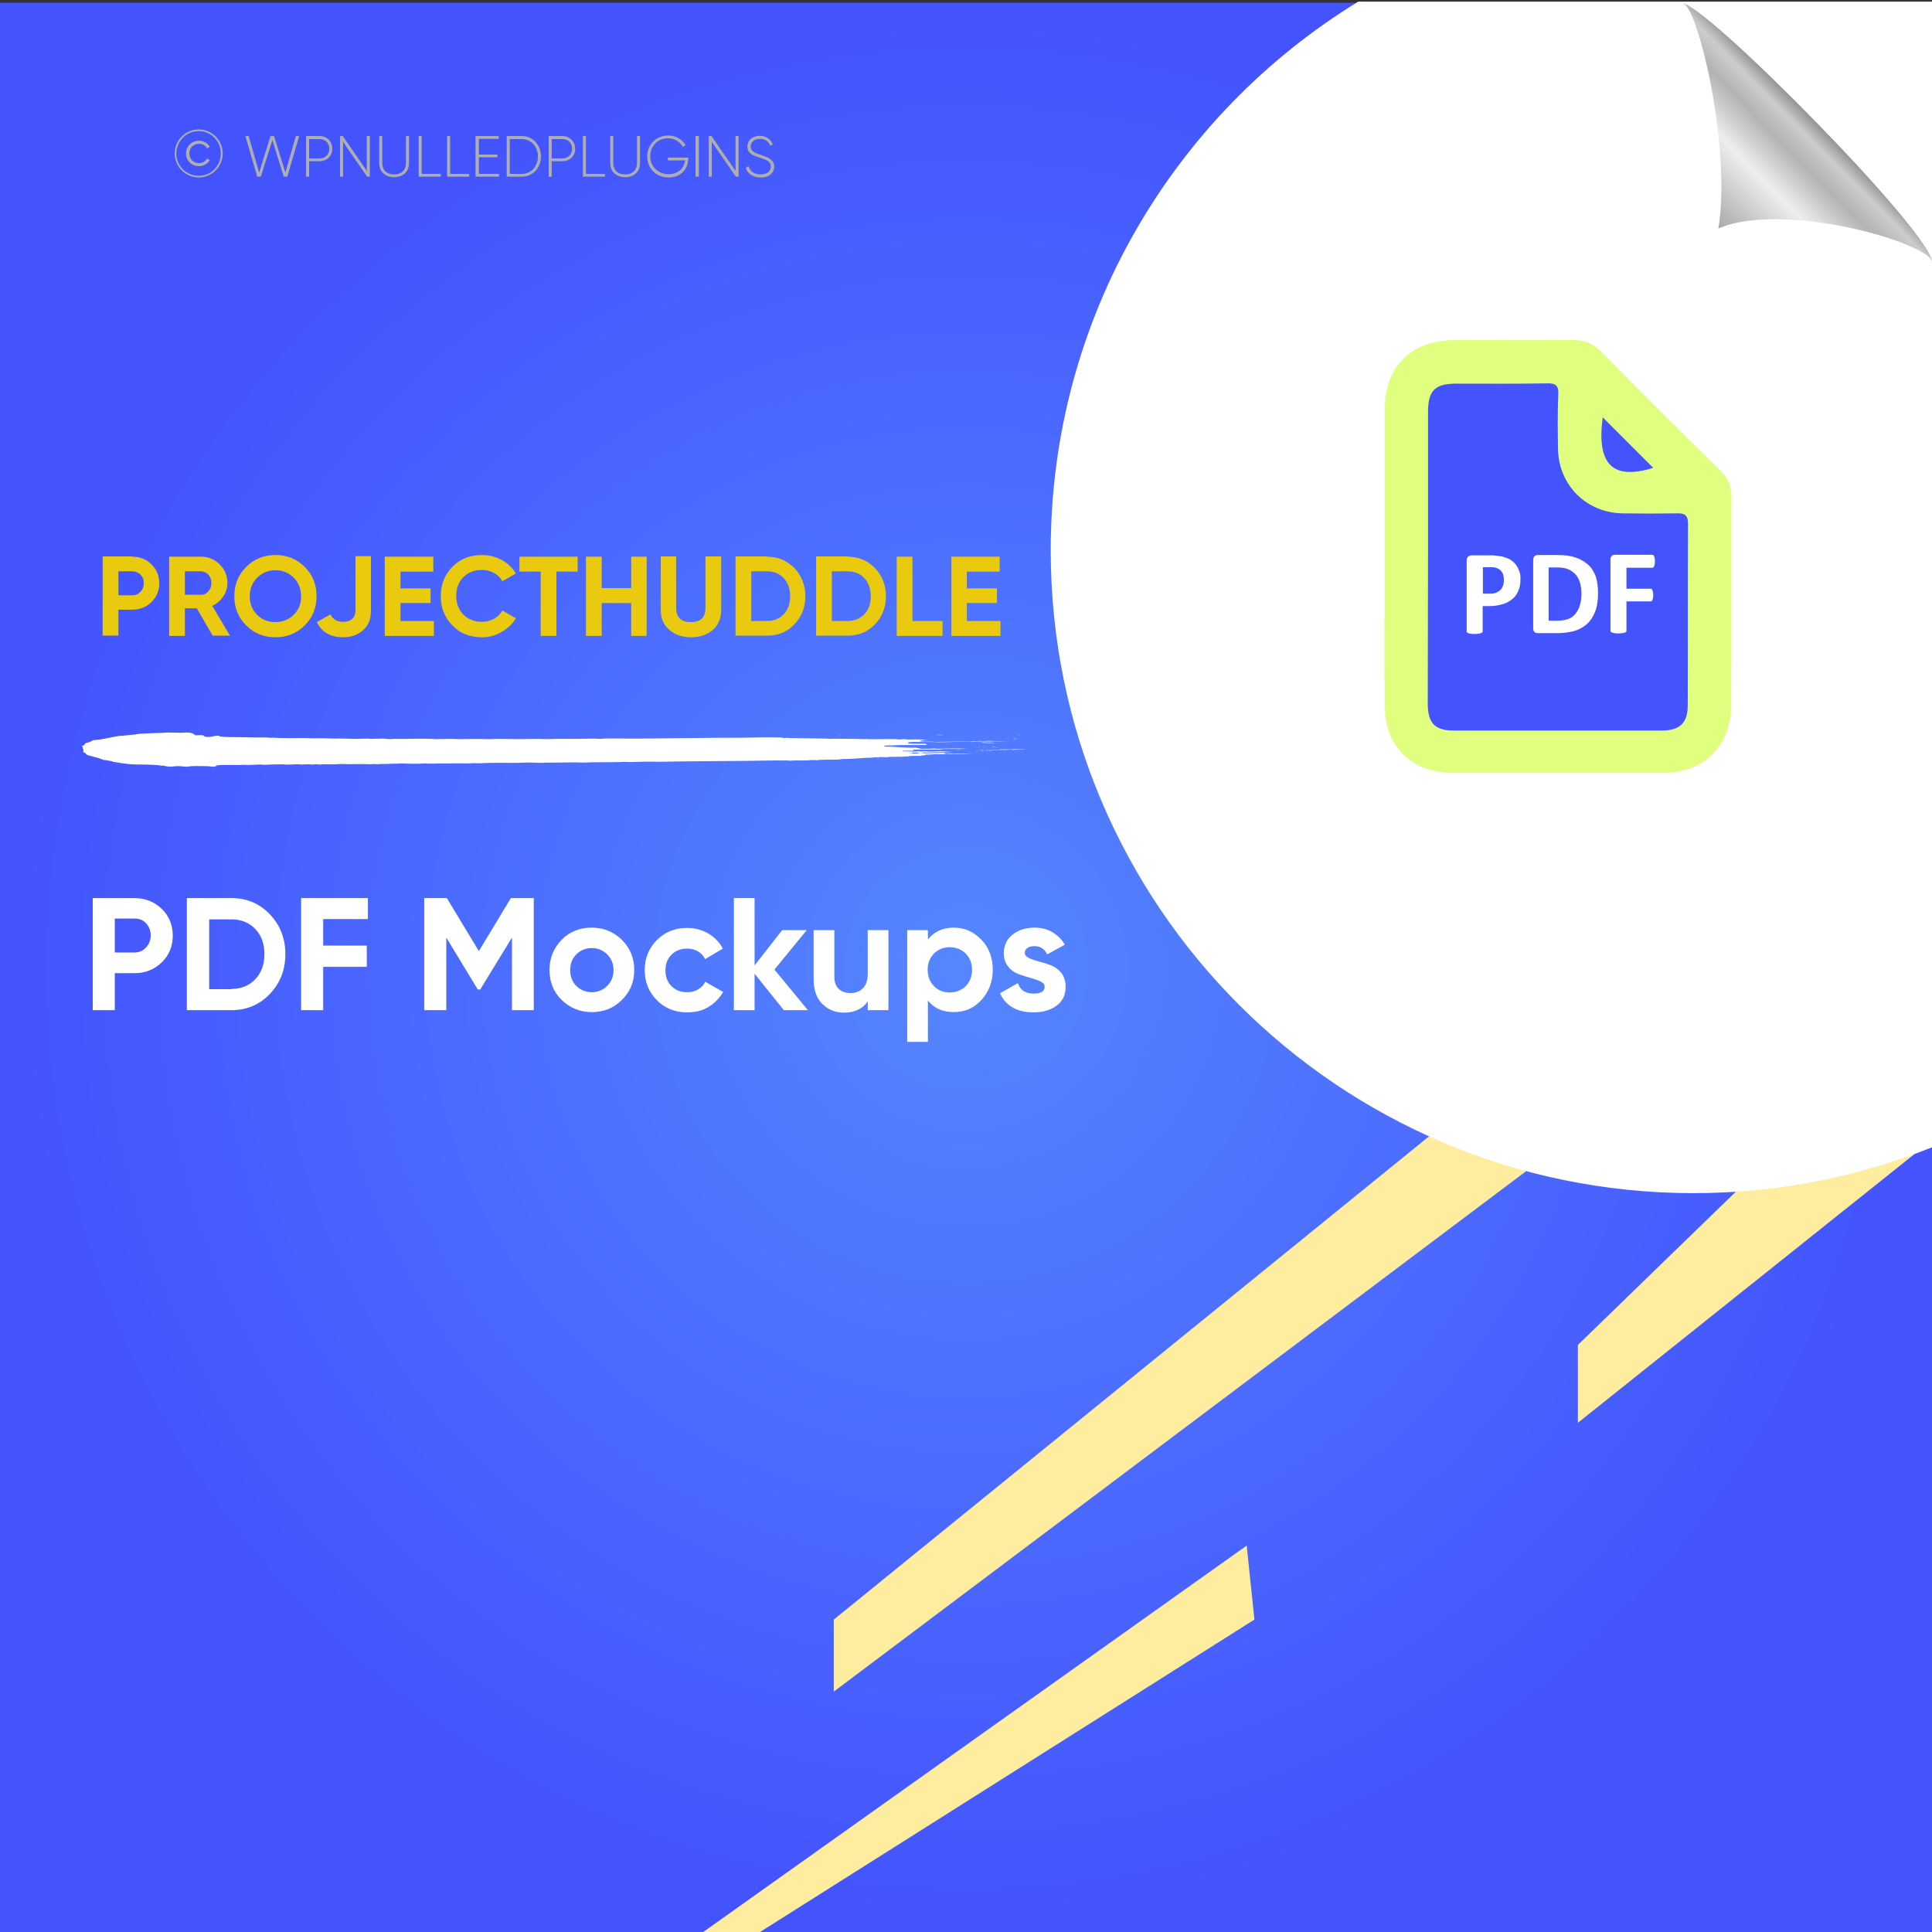 <?xml version="1.0" encoding="UTF-8"?>
<!-- Generator: Adobe Illustrator 26.0.1, SVG Export Plug-In . SVG Version: 6.00 Build 0)  -->
<svg xmlns="http://www.w3.org/2000/svg" xmlns:xlink="http://www.w3.org/1999/xlink" version="1.1" id="Layer_1" x="0px" y="0px" viewBox="0 0 700 700" style="enable-background:new 0 0 700 700;" xml:space="preserve">
<rect x="0" y="0" width="700" height="700" fill="#333333" stroke="none"/>
<style type="text/css">
	.st0{fill:url(#SVGID_1_);}
	.st1{fill:#FFED9F;}
	.st2{fill:#FFFFFF;}
	.st3{fill:none;}
	.st4{fill:#EACA0F;}
	.st5{fill:#AEAFAC;}
	.st6{fill-rule:evenodd;clip-rule:evenodd;fill:#FFFFFF;}
	.st7{fill:url(#path4572_00000172428830764632131420000016121143210539606960_);}
	.st8{fill:#E0FF7F;}
	.st9{fill:#4353FE;}
	.st10{fill:#4453FE;}
	.st11{fill:#4656FE;}
</style>
<radialGradient id="SVGID_1_" cx="350" cy="349" r="350" gradientTransform="matrix(1 0 0 -1 0 700)" gradientUnits="userSpaceOnUse">
	<stop offset="0" style="stop-color:#5586FF"></stop>
	<stop offset="1" style="stop-color:#4353FE"></stop>
</radialGradient>
<rect y="1" class="st0" width="700" height="700"></rect>
<g>
	<polygon class="st1" points="628.9,431.8 571.7,487.3 571.7,515.5 693.7,418.1  "></polygon>
	<polygon class="st1" points="517.8,411.7 302.1,586.8 302.1,612.9 553,424.3  "></polygon>
	<polygon class="st1" points="451.7,560 253.4,701 273.8,701 454.5,586.8  "></polygon>
</g>
<path class="st2" d="M700.5,0.6H492.1c-66.8,40.9-111.4,114.6-111.4,198.8c0,128.6,104.3,232.9,232.9,232.9c30.7,0,60-6,86.9-16.8  V0.6z"></path>
<g>
	<rect x="34.5" y="201.7" class="st3" width="334.6" height="69.9"></rect>
	<path class="st4" d="M47.9,201.7c2.8,0,5.1,0.9,7,2.8c1.9,1.9,2.8,4.1,2.8,6.8s-0.9,5-2.8,6.8c-1.9,1.9-4.2,2.8-7,2.8h-5v9.4h-5.7   v-28.7H47.9z M47.9,215.7c1.2,0,2.2-0.4,3-1.3c0.8-0.8,1.2-1.9,1.2-3.1c0-1.3-0.4-2.3-1.2-3.1c-0.8-0.8-1.8-1.2-3-1.2h-5v8.7H47.9z   "></path>
	<path class="st4" d="M77.1,230.4l-5.8-10H67v10h-5.7v-28.7h11.5c2.7,0,4.9,0.9,6.8,2.8c1.9,1.9,2.8,4.1,2.8,6.7   c0,1.8-0.5,3.4-1.5,4.9c-1,1.5-2.4,2.7-4,3.4l6.4,10.8H77.1z M67,207v8.5h5.8c1.1,0,2-0.4,2.7-1.3c0.8-0.8,1.1-1.8,1.1-3   c0-1.2-0.4-2.2-1.1-3c-0.8-0.8-1.7-1.2-2.7-1.2H67z"></path>
	<path class="st4" d="M110.4,226.6c-2.9,2.9-6.4,4.3-10.6,4.3s-7.7-1.4-10.6-4.3c-2.9-2.9-4.3-6.4-4.3-10.6s1.4-7.7,4.3-10.6   c2.9-2.9,6.4-4.3,10.6-4.3s7.7,1.4,10.6,4.3c2.9,2.9,4.3,6.4,4.3,10.6S113.3,223.7,110.4,226.6z M93.2,222.8c1.8,1.8,4,2.6,6.6,2.6   s4.8-0.9,6.6-2.6c1.8-1.8,2.7-4,2.7-6.7c0-2.7-0.9-5-2.7-6.8c-1.8-1.8-4-2.7-6.6-2.7s-4.8,0.9-6.6,2.7c-1.8,1.8-2.7,4-2.7,6.8   C90.5,218.8,91.4,221,93.2,222.8z"></path>
	<path class="st4" d="M124.3,230.9c-4.5,0-7.7-1.8-9.5-5.5l4.9-2.8c0.9,1.8,2.4,2.7,4.6,2.7c1.5,0,2.6-0.4,3.4-1.1   c0.7-0.7,1.1-1.7,1.1-2.9v-19.8h5.6v19.8c0,3-0.9,5.3-2.8,7C129.6,230.1,127.2,230.9,124.3,230.9z"></path>
	<path class="st4" d="M145.1,225h12.1v5.4h-17.8v-28.7H157v5.4h-11.9v6.1H156v5.3h-10.9V225z"></path>
	<path class="st4" d="M174.6,230.9c-4.3,0-7.9-1.4-10.7-4.3c-2.8-2.9-4.2-6.4-4.2-10.6c0-4.2,1.4-7.8,4.2-10.6   c2.8-2.9,6.4-4.3,10.7-4.3c2.6,0,5,0.6,7.2,1.8c2.2,1.2,3.9,2.9,5.1,4.9l-4.9,2.8c-0.7-1.3-1.7-2.3-3-3c-1.3-0.7-2.8-1.1-4.4-1.1   c-2.8,0-5,0.9-6.7,2.6c-1.7,1.7-2.6,4-2.6,6.8c0,2.8,0.9,5,2.6,6.8c1.7,1.7,4,2.6,6.7,2.6c1.6,0,3.1-0.4,4.4-1.1   c1.3-0.7,2.3-1.7,3-3l4.9,2.8c-1.2,2.1-2.9,3.7-5.1,4.9C179.6,230.3,177.2,230.9,174.6,230.9z"></path>
	<path class="st4" d="M209.3,201.7v5.4h-7.7v23.3h-5.7v-23.3h-7.7v-5.4H209.3z"></path>
	<path class="st4" d="M228.7,201.7h5.6v28.7h-5.6v-11.9h-10.7v11.9h-5.7v-28.7h5.7v11.4h10.7V201.7z"></path>
	<path class="st4" d="M250.4,230.9c-3.2,0-5.8-0.9-7.9-2.7c-2.1-1.8-3.1-4.2-3.1-7.3v-19.3h5.6v18.9c0,1.5,0.4,2.7,1.3,3.6   c0.9,0.9,2.2,1.3,4,1.3c1.8,0,3.2-0.4,4-1.3c0.9-0.9,1.3-2.1,1.3-3.6v-18.9h5.7V221c0,3-1,5.5-3.1,7.3   C256.2,230,253.6,230.9,250.4,230.9z"></path>
	<path class="st4" d="M277.9,201.7c3.9,0,7.2,1.4,9.9,4.1c2.6,2.8,4,6.2,4,10.2c0,4-1.3,7.4-4,10.2c-2.6,2.8-5.9,4.1-9.9,4.1h-11.4   v-28.7H277.9z M277.9,225c2.5,0,4.5-0.8,6.1-2.5c1.6-1.7,2.3-3.8,2.3-6.5c0-2.7-0.8-4.8-2.3-6.5c-1.6-1.7-3.6-2.5-6.1-2.5h-5.7V225   H277.9z"></path>
	<path class="st4" d="M307.1,201.7c3.9,0,7.2,1.4,9.9,4.1c2.6,2.8,4,6.2,4,10.2c0,4-1.3,7.4-4,10.2c-2.6,2.8-5.9,4.1-9.9,4.1h-11.4   v-28.7H307.1z M307.1,225c2.5,0,4.5-0.8,6.1-2.5c1.6-1.7,2.3-3.8,2.3-6.5c0-2.7-0.8-4.8-2.3-6.5c-1.6-1.7-3.6-2.5-6.1-2.5h-5.7V225   H307.1z"></path>
	<path class="st4" d="M330.6,225h10.9v5.4h-16.6v-28.7h5.7V225z"></path>
	<path class="st4" d="M350.4,225h12.1v5.4h-17.8v-28.7h17.5v5.4h-11.9v6.1h10.9v5.3h-10.9V225z"></path>
</g>
<g>
	<rect x="29.8" y="325.4" class="st3" width="409.8" height="247.8"></rect>
	<path class="st2" d="M48.7,325.4c3.9,0,7.2,1.3,9.9,3.9c2.7,2.6,4,5.9,4,9.7c0,3.8-1.3,7.1-4,9.7c-2.7,2.6-6,3.9-9.9,3.9h-7.1V366   h-8v-40.6H48.7z M48.7,345.1c1.7,0,3.1-0.6,4.2-1.8c1.1-1.2,1.7-2.6,1.7-4.4c0-1.8-0.6-3.2-1.7-4.4c-1.1-1.2-2.5-1.7-4.2-1.7h-7.1   v12.3H48.7z"></path>
	<path class="st2" d="M83.9,325.4c5.6,0,10.2,2,13.9,5.9c3.7,3.9,5.6,8.7,5.6,14.4s-1.9,10.5-5.6,14.4c-3.7,3.9-8.4,5.9-13.9,5.9   H67.7v-40.6H83.9z M83.9,358.3c3.5,0,6.4-1.2,8.6-3.5c2.2-2.3,3.3-5.4,3.3-9.1c0-3.8-1.1-6.8-3.3-9.1c-2.2-2.3-5.1-3.5-8.6-3.5   h-8.1v25.3H83.9z"></path>
	<path class="st2" d="M133.3,333h-16.2v9.6h15.8v7.7h-15.8V366h-8v-40.6h24.2V333z"></path>
	<path class="st2" d="M193.4,325.4V366h-7.9v-26.3L174,358.5l-0.9,0l-11.4-18.8V366h-8v-40.6h8.2l11.6,19.2l11.6-19.2H193.4z"></path>
	<path class="st2" d="M225.3,362.3c-3,3-6.6,4.4-10.9,4.4s-7.9-1.5-10.9-4.4s-4.4-6.6-4.4-10.9c0-4.3,1.5-7.9,4.4-10.9   s6.6-4.4,10.9-4.4s7.9,1.5,10.9,4.4c3,3,4.5,6.6,4.5,10.9C229.8,355.8,228.3,359.4,225.3,362.3z M208.8,357.2   c1.5,1.5,3.4,2.3,5.6,2.3c2.2,0,4.1-0.8,5.6-2.3s2.3-3.4,2.3-5.7c0-2.3-0.8-4.2-2.3-5.7c-1.5-1.5-3.4-2.3-5.6-2.3   c-2.2,0-4.1,0.8-5.6,2.3c-1.5,1.5-2.2,3.4-2.2,5.7C206.6,353.8,207.3,355.7,208.8,357.2z"></path>
	<path class="st2" d="M248.9,366.8c-4.4,0-8-1.5-10.9-4.4c-2.9-2.9-4.4-6.6-4.4-10.9c0-4.3,1.5-8,4.4-10.9c2.9-2.9,6.6-4.4,10.9-4.4   c2.8,0,5.4,0.7,7.7,2c2.3,1.4,4.1,3.2,5.3,5.5l-6.4,3.8c-0.6-1.2-1.5-2.1-2.6-2.8c-1.2-0.7-2.5-1-4-1c-2.2,0-4.1,0.7-5.6,2.2   c-1.5,1.5-2.2,3.4-2.2,5.7c0,2.3,0.7,4.2,2.2,5.7c1.5,1.5,3.3,2.2,5.6,2.2c1.5,0,2.9-0.3,4-1c1.2-0.7,2.1-1.6,2.6-2.8l6.5,3.7   c-1.3,2.3-3.1,4.1-5.4,5.5S251.7,366.8,248.9,366.8z"></path>
	<path class="st2" d="M292.7,366H284l-10.6-13.2V366h-7.5v-40.6h7.5v24.4l10-12.8h8.9l-11.7,14.3L292.7,366z"></path>
	<path class="st2" d="M314.4,337h7.5v29h-7.5v-3.2c-1.8,2.7-4.7,4.1-8.6,4.1c-3.2,0-5.8-1.1-7.9-3.2c-2.1-2.1-3.1-5.1-3.1-8.8V337   h7.5v16.9c0,1.9,0.5,3.4,1.6,4.4s2.4,1.5,4.2,1.5c1.9,0,3.5-0.6,4.6-1.8c1.2-1.2,1.7-3,1.7-5.4V337z"></path>
	<path class="st2" d="M345.6,336.1c3.9,0,7.2,1.5,10,4.4s4.1,6.6,4.1,10.9c0,4.3-1.4,7.9-4.1,10.9s-6.1,4.4-10,4.4   c-4.1,0-7.2-1.4-9.4-4.2v15h-7.5V337h7.5v3.4C338.4,337.6,341.5,336.1,345.6,336.1z M338.4,357.3c1.5,1.5,3.4,2.3,5.7,2.3   c2.3,0,4.2-0.8,5.8-2.3c1.5-1.5,2.3-3.5,2.3-5.9c0-2.4-0.8-4.4-2.3-5.9c-1.5-1.5-3.5-2.3-5.8-2.3c-2.3,0-4.2,0.8-5.7,2.3   c-1.5,1.5-2.3,3.5-2.3,5.9C336.2,353.9,336.9,355.8,338.4,357.3z"></path>
	<path class="st2" d="M371.3,345.2c0,0.8,0.5,1.4,1.5,1.9c1,0.5,2.3,0.9,3.7,1.3c1.5,0.4,2.9,0.8,4.4,1.4c1.5,0.6,2.7,1.5,3.7,2.8   c1,1.3,1.5,3,1.5,4.9c0,3-1.1,5.3-3.3,6.9c-2.2,1.6-5,2.4-8.3,2.4c-6,0-10-2.3-12.2-6.9l6.5-3.7c0.8,2.5,2.7,3.8,5.7,3.8   c2.7,0,4-0.8,4-2.5c0-0.8-0.5-1.4-1.5-1.9s-2.3-0.9-3.7-1.3c-1.5-0.4-2.9-0.9-4.4-1.4c-1.5-0.6-2.7-1.5-3.7-2.8   c-1-1.3-1.5-2.8-1.5-4.7c0-2.9,1.1-5.1,3.2-6.8c2.1-1.6,4.7-2.5,7.9-2.5c2.4,0,4.5,0.5,6.4,1.6c1.9,1.1,3.5,2.6,4.6,4.6l-6.4,3.5   c-0.9-2-2.5-3-4.6-3c-1,0-1.8,0.2-2.4,0.6C371.6,343.9,371.3,344.5,371.3,345.2z"></path>
</g>
<g>
	<rect x="55.8" y="47.2" class="st3" width="304.9" height="46.6"></rect>
	<path class="st5" d="M63.3,55.6c0-4.8,3.9-8.7,8.7-8.7s8.7,3.9,8.7,8.7c0,4.8-3.9,8.7-8.7,8.7S63.3,60.4,63.3,55.6z M80,55.6   c0-4.5-3.6-8.1-8-8.1s-8.1,3.6-8.1,8.1c0,4.5,3.6,8.1,8.1,8.1S80,60.1,80,55.6z M67.4,55.6c0-2.6,2-4.6,4.7-4.6   c1.7,0,3.2,0.9,3.9,2.2l-1,0.6c-0.5-1.1-1.7-1.7-2.9-1.7c-2.1,0-3.5,1.6-3.5,3.5s1.4,3.5,3.5,3.5c1.2,0,2.4-0.6,2.9-1.7l1,0.6   c-0.7,1.3-2.2,2.2-3.9,2.2C69.4,60.2,67.4,58.2,67.4,55.6z"></path>
	<path class="st5" d="M88.9,49.3h1.2l3.8,13.2L98,49.3h1.3l4.1,13.2l3.8-13.2h1.2L104.1,64h-1.3l-4.1-13.2L94.5,64h-1.3L88.9,49.3z"></path>
	<path class="st5" d="M120.4,53.9c0,2.6-1.9,4.5-4.6,4.5H112V64h-1.1V49.3h5C118.5,49.3,120.4,51.3,120.4,53.9z M119.3,53.9   c0-2-1.4-3.5-3.5-3.5H112v7h3.9C117.9,57.4,119.3,55.9,119.3,53.9z"></path>
	<path class="st5" d="M134,49.3V64h-1l-8.7-12.6V64h-1.1V49.3h1l8.7,12.6V49.3H134z"></path>
	<path class="st5" d="M137.4,59.1v-9.8h1.1v9.8c0,2.4,1.5,4.1,4.3,4.1c2.8,0,4.3-1.7,4.3-4.1v-9.8h1.1v9.8c0,3.1-2.2,5.1-5.4,5.1   S137.4,62.2,137.4,59.1z"></path>
	<path class="st5" d="M159.7,63v1h-8V49.3h1.1V63H159.7z"></path>
	<path class="st5" d="M170,63v1h-8V49.3h1.1V63H170z"></path>
	<path class="st5" d="M180.8,63v1h-8.5V49.3h8.4v1h-7.2v5.7h6.7v1h-6.7V63H180.8z"></path>
	<path class="st5" d="M196,56.7c0,4.1-2.9,7.3-6.9,7.3h-5.5V49.3h5.5C193.1,49.3,196,52.6,196,56.7z M194.9,56.7   c0-3.5-2.4-6.3-5.8-6.3h-4.4V63h4.4C192.5,63,194.9,60.2,194.9,56.7z"></path>
	<path class="st5" d="M208.4,53.9c0,2.6-1.9,4.5-4.6,4.5h-3.9V64h-1.1V49.3h5C206.4,49.3,208.4,51.3,208.4,53.9z M207.3,53.9   c0-2-1.4-3.5-3.5-3.5h-3.9v7h3.9C205.8,57.4,207.3,55.9,207.3,53.9z"></path>
	<path class="st5" d="M219.2,63v1h-8V49.3h1.1V63H219.2z"></path>
	<path class="st5" d="M221.1,59.1v-9.8h1.1v9.8c0,2.4,1.5,4.1,4.3,4.1c2.8,0,4.3-1.7,4.3-4.1v-9.8h1.1v9.8c0,3.1-2.2,5.1-5.4,5.1   S221.1,62.2,221.1,59.1z"></path>
	<path class="st5" d="M249.3,57.8c0,3.5-2.7,6.5-7.1,6.5c-4.6,0-7.7-3.4-7.7-7.6s3.2-7.6,7.6-7.6c2.7,0,5.1,1.4,6.3,3.5l-1,0.6   c-1-1.8-3-3.1-5.3-3.1c-3.9,0-6.5,2.9-6.5,6.5s2.7,6.5,6.6,6.5c3.6,0,5.7-2.2,6-5h-6.2v-1h7.4V57.8z"></path>
	<path class="st5" d="M253.2,49.3V64H252V49.3H253.2z"></path>
	<path class="st5" d="M267.6,49.3V64h-1l-8.7-12.6V64h-1.1V49.3h1l8.7,12.6V49.3H267.6z"></path>
	<path class="st5" d="M270.2,60.8l1-0.6c0.5,1.8,2,3,4.4,3c2.5,0,3.7-1.3,3.7-2.9c0-1.8-1.6-2.4-3.8-3.1c-2.5-0.8-4.7-1.5-4.7-4.1   c0-2.4,2-3.9,4.5-3.9c2.4,0,4,1.4,4.7,3.1l-0.9,0.5c-0.5-1.3-1.7-2.5-3.8-2.5c-2,0-3.3,1.2-3.3,2.8c0,1.8,1.5,2.3,3.6,3   c2.6,0.9,4.9,1.7,4.9,4.2c0,2.4-1.9,4-4.8,4C272.8,64.3,270.8,62.9,270.2,60.8z"></path>
</g>
<g>
	<g>
		<g>
			<rect x="29.8" y="265.4" class="st3" width="344.1" height="12.3"></rect>
			<path class="st6" d="M303.8,266.5c0.2,0,0.5-0.1,0.9-0.1C304.7,266.5,304.2,266.5,303.8,266.5z"></path>
			<path class="st6" d="M317.6,274.8c0.3,0,1.1-0.1,1,0C318.1,274.9,317.9,274.8,317.6,274.8z"></path>
			<path class="st6" d="M319,275c0.1-0.1,0.7,0,1.1,0C320.1,275.1,319.2,275,319,275z"></path>
			<path class="st6" d="M323.2,273.7c0.2,0,0.8-0.1,1.1,0C324.2,273.8,323.6,273.7,323.2,273.7z"></path>
			<path class="st6" d="M325.2,275.1c0.4-0.1,1-0.1,1.8-0.1C326.7,275.1,325.8,275,325.2,275.1z"></path>
			<path class="st6" d="M330.4,268.5c0.9,0,2.8-0.1,3.4,0C332.7,268.4,331.4,268.6,330.4,268.5z"></path>
			<path class="st6" d="M332.8,271.4c1.1-0.2,3.2,0,4.7-0.1c0.2,0.1-2.1,0-2.6,0.1c-0.3,0-0.6,0-0.9-0.1     C333.6,271.4,333.3,271.5,332.8,271.4z"></path>
			<path class="st6" d="M346.9,271.8c0-0.1,0.1-0.1,0.5-0.1c0.1,0,0.2,0.1,0.1,0.1C347.3,271.8,347.1,271.8,346.9,271.8z"></path>
			<path class="st6" d="M352.7,270.8c0.9-0.1,3-0.1,4.2,0c0.2,0,0.2-0.1,0.5-0.1c0.7,0,2.3,0,0.7,0     C356.2,270.8,354.8,270.7,352.7,270.8z"></path>
			<path class="st6" d="M353.4,272.3c0.2,0,0.6-0.1,1.1-0.1C354.3,272.3,353.6,272.3,353.4,272.3z"></path>
			<path class="st6" d="M354.8,268.4c0.2-0.1,0.9,0,1.4,0C355.9,268.4,355.2,268.4,354.8,268.4z"></path>
			<path class="st6" d="M354.5,271.8c0.4-0.1,1.2-0.1,1.7-0.1C356.6,271.8,355.1,271.8,354.5,271.8z"></path>
			<path class="st6" d="M355.2,272.2c0.3-0.1,1.2-0.1,1.8-0.1C356.6,272.2,355.8,272.2,355.2,272.2z"></path>
			<path class="st6" d="M356.3,267.7c0.1-0.1,0.6-0.1,1.1-0.1C357.2,267.6,356.6,267.6,356.3,267.7z"></path>
			<path class="st6" d="M356.9,268.4c0.5-0.1,2.2-0.1,3,0C358.9,268.4,358.1,268.4,356.9,268.4z"></path>
			<path class="st6" d="M357.3,272.1c0.8-0.1,1.9,0,2.5,0C359.2,272.2,358.1,272.1,357.3,272.1z"></path>
			<path class="st6" d="M359.3,270.7c0.3-0.1,0.8-0.1,1.2-0.1C360.6,270.8,359.8,270.7,359.3,270.7z"></path>
			<path class="st6" d="M360.6,271c0.4-0.1,0.7,0,1.2,0C361.7,271.1,361,271,360.6,271z"></path>
			<path class="st6" d="M361.9,271.4c0.2-0.1,1.3-0.1,1,0.1c-0.3,0-0.3,0-0.3-0.1C362.3,271.4,362.3,271.4,361.9,271.4z"></path>
			<path class="st6" d="M365.1,269.1C364.3,269.2,363.1,269.1,365.1,269.1L365.1,269.1z"></path>
			<path class="st6" d="M366.7,268c0.6-0.1,1.2,0,1.9,0C368.2,268,367,268,366.7,268z"></path>
			<path class="st6" d="M367.2,267.8c-0.2-0.1,1-0.1,0.7,0C367.7,267.8,367.4,267.8,367.2,267.8z"></path>
			<path class="st6" d="M368.6,266.3c0.2-0.1,0.7-0.1,1.1-0.1C369.5,266.3,368.8,266.3,368.6,266.3z"></path>
			<path class="st6" d="M372.8,266.4C374,266.3,374.5,266.4,372.8,266.4L372.8,266.4z"></path>
			<path class="st6" d="M339.1,266.3c0.2,0,0.6-0.1,0.8-0.1c0.5,0.1,1.3,0,1.9,0.1C341,266.4,340.2,266.3,339.1,266.3z"></path>
			<path class="st6" d="M355.8,268.9c0.4,0,0.3,0.1,0.7,0c0,0-0.1,0.1-0.2,0.1c0.7,0,1.2,0,1.8,0c-0.1,0-0.2,0-0.2,0.1     c0.8-0.2,1.8,0.1,3.6,0c-1.7,0.2-5.4,0-6.9,0.1c0.2-0.1,1.5,0,1.7-0.1C356.4,269,355.5,269.1,355.8,268.9z"></path>
			<path class="st6" d="M357.4,271.7C357.5,271.7,357.5,271.7,357.4,271.7c0.1-0.1,0.7,0,0.8,0C357.9,271.8,356,271.8,357.4,271.7z"></path>
			<path class="st6" d="M368.5,271.4c0,0,0,0.1,0,0.1c1,0,2.5,0,3.1,0.1c-1.1,0.1-3.5-0.1-4.4,0.1c-0.2,0-0.5,0-0.7-0.1     c-2.6,0.2-5.5,0-8.3,0.1c1.2-0.3,4,0.1,5.4-0.2c0.2,0,0,0-0.2,0C364.8,271.5,366.9,271.6,368.5,271.4z"></path>
			<path class="st6" d="M367.5,267.6c0.2-0.1,0.7-0.1,0.9-0.1C368.6,267.5,367.8,267.7,367.5,267.6z"></path>
			<path class="st6" d="M67.7,265.4c-0.7,0-1.4,0.1-2.1,0.1c-1.6,0-3.1-0.1-4.8-0.1c-1.5,0.1-2.8,0.2-4.4,0.2     c-1.1,0-1.5,0.1-2.3,0.1c-2.2,0.1-4,0.1-5,0.4c-1.6,0.2-3.5,0.3-4.9,0.5c-0.2,0-0.7,0-0.8,0c-3.5,0.5-5.6,1.3-9.7,1.6     c-0.4,0.2-0.6,0.4-1.3,0.7c-0.3,0.1-1,0.2-1.2,0.3c-0.8,0.4-0.1,0.8-1.6,1.1c-0.1,0.1,0.2,0.1,0.3,0.2c0,0.7,0.6,1.4,0.2,2     c1.1,0.3,0.8,0.7,1.7,1.1c0.5,0.2,1.5,0.4,2.2,0.6c0.7,0.2,1.5,0.4,2.2,0.6c0,0.2,1,0.3,1.1,0.5c1.2,0.1,2,0.3,3.2,0.5     c0.1,0.1,0.4,0.1,0.4,0.2c2.5,0.4,5,0.9,8.4,1c0.3,0,1,0,1.3,0c2.5,0,6.4,0.1,7.7,0.4c0.5,0,0.4,0,0.9,0c0.3,0.1,1.6,0.4,2.8,0.4     c0.4,0,1.1-0.2,2-0.2c1.3-0.1,2.5,0.2,3.7,0.2c0.5,0,1.1-0.2,1.7-0.2c1.5-0.1,4.5,0,5.7,0c1,0,1.3,0.2,2.1,0.2     c0.7,0,1.2-0.2,1.1-0.4c1.9-0.5,6.8-0.1,9.8-0.3c2.2,0.2,4.2-0.1,6.3-0.1c0.4,0,0.9,0.1,1.3,0.1c0.7,0,1.7-0.1,2.6-0.1     c1.6-0.1,2.9,0,4.2-0.1c2,0.3,3.4,0,5.1,0c0.6,0,1.2,0.1,1.9,0.1c0.6,0,1.2-0.1,1.8-0.1c0.6,0,1.3,0.1,1.9,0.1     c0.5,0,0.8-0.1,1.2-0.1c0.5,0,0.8,0.1,1.3,0.1c0.6,0,1.1-0.1,1.7-0.1c2,0,4.2,0.1,6.2-0.1c3.5,0.2,6.5-0.1,10.6,0.1     c1-0.1,1.8-0.1,2.9,0c0.2,0,0.2-0.1,0.6-0.1c2.1,0.1,4.4-0.2,6.6-0.1c0.1,0,0.2-0.1,0.3-0.1c3,0.1,6.9,0.2,9.3,0     c1.9,0.2,4,0,6.3,0c1.1,0,2.1,0.1,3.1,0c2-0.1,4.6,0,6.4,0c0.6,0,1.1-0.1,1.7-0.1c1,0,2.1,0.1,3.1,0c4.1-0.2,8.8-0.1,12.4-0.1     c1.1,0,2.1-0.1,3.3-0.1c2.1-0.1,4.2,0.1,6.3,0.1c0.5,0,1-0.1,1.5-0.1c1.2,0,2.4,0,3.7,0c3.2,0,6.4-0.2,9.4,0     c3.9-0.2,9.5-0.1,14-0.2c1-0.2,2,0,3,0c3.2-0.1,7.3-0.2,10.7-0.1c14.1-0.3,28.8-0.2,42.8-0.5c1.1,0.1,2.8,0,3.7,0     c0.2,0.1,0.8,0.1,1.3,0.1c1.7-0.2,3.9,0,6.2-0.1c0.6-0.2,1.9,0,2.7-0.2c0.4,0.1-0.5,0.1,0.1,0.2c1.4-0.4,6.3-0.2,8.4-0.3     c-0.2,0-0.2-0.1,0-0.1c0.5,0.1,0.8-0.1,1.4-0.1c3.9,0,6.7-0.4,10.1-0.5c0.4,0,1.5,0.2,1.9,0.1c-0.6,0-1.4,0-1.3-0.2     c1,0,2.3,0,3-0.1c1.2,0,1.9,0.1,3,0c0.3,0-0.3-0.2,0.3-0.1c1.7,0.1,2.6-0.1,4.2,0c0.5-0.1,2.3-0.2,2.9-0.1     c0.5-0.1-0.6-0.1-0.1-0.2c1.4,0,2.7-0.1,4,0c0.3-0.1,0.5-0.2,1.1-0.2c0.4,0-0.1,0.1,0.4,0.1c0.5-0.1-0.4-0.1-0.3-0.2     c0.7,0,0.6-0.1,0.9-0.2c1,0.1,1.7-0.1,2.6-0.1c0.9-0.1,2,0,2.9,0c0.8,0,1.1-0.1,2-0.1c0.7,0,1.3,0.1,2.1,0.1     c0.4,0-0.3-0.1,0.3-0.1c2.7,0,5.5-0.1,7.5-0.3c-3.1,0.2-5.4,0-8.1,0.2c-0.4-0.1-1.2,0.1-1.6-0.1c-0.2,0.1,0.4,0.1-0.2,0.1     c-0.2,0-0.3,0-0.6,0c0.4-0.2-0.2-0.2-0.4-0.3c-2.3,0-4.1,0.1-6.2,0.1c-0.4,0,0.3,0.1-0.2,0.1c-0.8,0-1.4,0-2.3,0     c-0.3-0.1-0.9-0.2-0.6-0.3c2.7,0,6.4-0.2,9.6-0.2c1,0,2,0.1,2.6-0.1c-1.4,0.1-2.6-0.2-3.9-0.2c-1.6,0-3.4,0.2-5,0.1     c-0.4,0-0.6-0.1-1-0.1c-0.3,0-0.9,0.1-1.2,0.1c-0.4,0-0.4-0.1-0.7-0.1c-0.7,0-1.2,0.1-2,0.1c-1.3,0-2.5-0.1-3.9-0.1     c-0.3-0.1-0.1-0.2,0.2-0.2c1.6,0,1.9,0,3.6,0c-0.2,0-0.3,0-0.3-0.1c0.5,0,0.7,0,1.1,0c-1.2,0-1.1-0.2-0.7-0.3     c3.1,0,6.9-0.1,9.4,0c0.3-0.1,0.5-0.1,0.9-0.2c2.9-0.1,6.1,0,9.1-0.1c-3.5-0.2-7.2-0.1-11.2,0c-0.2,0,0-0.1-0.4-0.1     c-1.7,0.1-3.8,0.1-5.1,0.1c-0.6-0.1-1.2-0.3-1.7-0.4c-4.3,0.1-7.4-0.4-11.5-0.4c0-0.1-0.3-0.1-0.4-0.2c0.3-0.1,0.5-0.2,0.9-0.2     c0.7,0,1.4-0.1,1.9,0c3.4-0.3,8.3-0.1,12.6-0.2c0.5-0.1,0.1-0.3-0.2-0.4c-2.1-0.1-3.9,0.1-6.1-0.1c-0.8-0.4,0-0.6,1.7-0.6     c2.8,0,7.6,0,9.4,0.1c8.2-0.2,16.3-0.1,24.8-0.3c-4.7-0.1-9,0.1-13.2,0c0,0.1-0.1,0.1-0.5,0.1c-4.1,0-8.7,0-12.3,0.1     c-1.5-0.2-4.4,0-6-0.2c0.4-0.3,1.6-0.5,3.2-0.6c-1.6,0-3.1-0.1-4.5-0.1c-1.1,0-3,0.1-3.6,0c-0.1,0,0.1-0.1-0.1-0.1     c0.5,0-0.8,0-0.9,0c-0.6,0-0.5,0.1-1.2,0.1c-0.9,0-0.9,0-1.5-0.1c-3.2-0.1-6.3,0.1-9.4,0c-0.3,0-1,0-1,0c-0.3,0,0-0.1-0.4-0.1     c-0.2,0-0.1,0.1-0.5,0.1c-1.2,0-2.6-0.1-3.9-0.1c-3.1,0-6.8-0.1-9.3,0c-0.6,0,0.2-0.1-0.6-0.1c-4.3-0.1-9-0.1-13.6-0.2     c-0.4,0-0.1-0.1-0.6-0.1c-0.6,0-0.5,0.1-1.1,0.1c-0.4,0-0.7-0.1-0.9-0.2c-5.3-0.1-10.8,0-16.3,0.1c-5.1,0-10.3,0-15.1,0.1     c-3.8,0-7.5,0.1-10.9,0.1c-4.6,0.1-8.6,0.1-12.9,0.1c-3.1,0-6.5-0.1-9.1,0c-0.5,0-1,0.1-1.5,0.1c-0.8,0-1.6-0.1-2.4-0.1     c-2.1,0-4.3,0.1-6.5,0.1c-2.4,0-4.7,0-7,0c-1.3,0-2.6,0.1-3.9,0.1c-0.9,0-1.8-0.1-2.7-0.1c-2.5,0-5.1,0.1-7.5,0.1     c-3.2,0-6.5-0.2-9.7,0c-3.6-0.1-7.9-0.1-11.4,0c-2.8-0.2-5.7,0-8.8,0c-0.3,0-0.6-0.1-0.9-0.1c-4.8-0.2-10.1,0.1-13.9,0     c-1.5,0.2-2.7,0-4-0.1c-1.5,0-2.8,0.1-4.2,0.1c-0.5,0-0.9-0.1-1.3-0.1c-1.4,0-2.8,0.1-4.4,0.1c-2.3,0-4.8-0.2-7.5-0.1     c-2.1-0.1-5.1-0.2-7.5-0.1c-4-0.2-8,0-12.1-0.1c-1.4,0-2.6-0.2-4-0.1c-1.4-0.2-3.2-0.1-4.9-0.1c-1.7,0-3.6-0.1-5.4-0.1     c-2.6-0.1-5.8,0.1-7.8-0.3c-0.9-0.7-2.6,0.3-4.7,0.2c-1.1-0.1-1-0.3-1.4-0.6c-1-0.1-1.9,0-2.8,0C70,265.7,69.2,265.4,67.7,265.4z      M330,272.8c0,0,0,0.1,0.1,0.1C329.8,273,329.1,272.8,330,272.8z M330.3,272.7c1.2,0,3-0.1,3.9,0c0.2,0-0.2-0.2,0.2-0.2     c0.5,0.1,1.2,0.1,2.1,0.1c0.1,0.2-1.8,0.1-1.8,0.3c-0.7,0-1,0-1.4,0.1c-1.4-0.1-1.8,0.1-2.8,0     C330.7,272.8,330.2,272.9,330.3,272.7z"></path>
		</g>
	</g>
</g>
<linearGradient id="path4572_00000035529996215448756320000010993731335162056617_" gradientUnits="userSpaceOnUse" x1="-0.583" y1="698.671" x2="-0.51" y2="698.747" gradientTransform="matrix(-474.815 0 0 493.443 381.513 -344709.812)">
	<stop offset="0" style="stop-color:#999999"></stop>
	<stop offset="0.101" style="stop-color:#CCCCCC"></stop>
	<stop offset="0.262" style="stop-color:#B3B3B3"></stop>
	<stop offset="0.543" style="stop-color:#EEEEEE"></stop>
	<stop offset="1" style="stop-color:#AAAAAA"></stop>
</linearGradient>
<path id="path4572" style="fill:url(#path4572_00000035529996215448756320000010993731335162056617_);" d="M609.6,1.2  c8.5,0.3,90.8,83.5,90.6,94.1c-0.1-7.2-54.2-22.7-77.6-12.5C627.4,54,615.2,1.8,609.6,1.2L609.6,1.2z"></path>
<g>
	<path class="st8" d="M501.7,201.4c0-17.6,0-35.1,0-52.7c0-16,9.5-25.4,25.5-25.5c14.3,0,28.6,0.1,42.9,0c4,0,7.1,1.2,9.9,4.1   c14.4,14.6,28.9,29.1,43.6,43.5c2.5,2.5,3.7,5.2,3.7,8.6c-0.1,25.5,0.1,51-0.1,76.5c-0.1,14.6-10,24.1-24.5,24.1   c-25.5,0-51,0-76.5,0c-14.6,0-24.4-9.5-24.5-24.1C501.5,237.8,501.7,219.6,501.7,201.4z"></path>
	<path class="st9" d="M517.4,201.5c0-17.4,0-34.8,0-52.2c0-7.8,2.5-10.3,10.3-10.3c10.9,0,21.8,0.1,32.7-0.1   c3.2-0.1,4.4,0.7,4.2,4.1c-0.3,6.5-0.2,13.1-0.1,19.6c0.2,13.2,10.3,23.2,23.4,23.4c6.5,0.1,13.1,0.1,19.6,0   c2.9-0.1,4.1,0.6,4.1,3.8c-0.1,21.9,0,43.8-0.1,65.8c0,6.3-2.8,9-9.2,9.1c-25.2,0-50.4,0-75.6,0c-6.8,0-9.4-2.7-9.4-9.8   C517.3,236.9,517.4,219.2,517.4,201.5z"></path>
	<path class="st10" d="M580.7,151.2c6.2,6.2,12.3,12.3,18.3,18.3C584.3,174.1,578.4,168.3,580.7,151.2z"></path>
	<path class="st11" d="M564.2,222.8c1.1-1.6-1.4-4.6,1.7-4.9c3-0.3,3.3,2.6,3.3,5c0,2.3-0.5,4.8-3.2,4.7   C562.8,227.3,565.4,224.3,564.2,222.8z"></path>
	<g>
		<rect x="528.4" y="199" class="st3" width="79" height="30.7"></rect>
		<path class="st2" d="M550.9,209.7c0,1.6-0.2,3-0.7,4.2c-0.5,1.2-1.2,2.3-2.2,3.1s-2.1,1.5-3.5,1.9c-1.4,0.4-3,0.7-4.9,0.7h-2.4    v9.1c0,0.1,0,0.3-0.1,0.4s-0.3,0.2-0.5,0.3c-0.2,0.1-0.5,0.1-0.9,0.2s-0.8,0.1-1.4,0.1c-0.6,0-1,0-1.4-0.1c-0.4,0-0.7-0.1-0.9-0.2    c-0.2-0.1-0.4-0.2-0.5-0.3c-0.1-0.1-0.1-0.2-0.1-0.4v-25.5c0-0.7,0.2-1.2,0.5-1.5s0.8-0.5,1.4-0.5h6.7c0.7,0,1.3,0,1.9,0.1    s1.3,0.2,2.2,0.3c0.8,0.2,1.7,0.5,2.6,0.9c0.9,0.5,1.6,1,2.2,1.7c0.6,0.7,1.1,1.5,1.4,2.4C550.8,207.5,550.9,208.5,550.9,209.7z     M544.9,210.1c0-1-0.2-1.8-0.5-2.5c-0.4-0.6-0.8-1.1-1.3-1.4c-0.5-0.3-1-0.5-1.6-0.6c-0.6-0.1-1.1-0.1-1.7-0.1h-2.5v9.6h2.6    c0.9,0,1.7-0.1,2.3-0.4s1.1-0.6,1.5-1s0.7-1,0.9-1.6C544.8,211.5,544.9,210.8,544.9,210.1z"></path>
		<path class="st2" d="M579,214.8c0,2.6-0.3,4.8-1,6.7c-0.7,1.8-1.7,3.4-2.9,4.5c-1.3,1.2-2.8,2-4.6,2.6c-1.8,0.5-4,0.8-6.5,0.8    h-6.8c-0.5,0-0.9-0.1-1.2-0.4c-0.3-0.3-0.5-0.7-0.5-1.4v-24.7c0-0.6,0.2-1.1,0.5-1.4s0.7-0.4,1.2-0.4h7.3c2.5,0,4.7,0.3,6.4,0.9    c1.8,0.6,3.2,1.5,4.5,2.6s2.1,2.6,2.8,4.3C578.7,210.6,579,212.6,579,214.8z M573,215c0-1.3-0.2-2.6-0.5-3.7s-0.8-2.2-1.5-3    s-1.6-1.5-2.7-2c-1.1-0.5-2.5-0.7-4.3-0.7h-2.9v19.3h3c1.6,0,2.9-0.2,4-0.6c1.1-0.4,2-1,2.7-1.9s1.3-1.9,1.6-3.1    C572.8,218.1,573,216.7,573,215z"></path>
		<path class="st2" d="M599.6,203.4c0,0.4,0,0.8-0.1,1.1c0,0.3-0.1,0.5-0.2,0.7c-0.1,0.2-0.2,0.3-0.3,0.4c-0.1,0.1-0.2,0.1-0.4,0.1    h-9.3v7.6h8.7c0.1,0,0.2,0,0.4,0.1c0.1,0.1,0.2,0.2,0.3,0.4c0.1,0.2,0.1,0.4,0.2,0.7c0,0.3,0.1,0.7,0.1,1.1s0,0.8-0.1,1.1    c0,0.3-0.1,0.5-0.2,0.7s-0.2,0.3-0.3,0.4c-0.1,0.1-0.2,0.1-0.4,0.1h-8.7v10.6c0,0.2,0,0.3-0.1,0.4c-0.1,0.1-0.2,0.2-0.5,0.3    c-0.2,0.1-0.5,0.1-0.9,0.2c-0.4,0-0.8,0.1-1.4,0.1c-0.6,0-1,0-1.4-0.1s-0.7-0.1-0.9-0.2c-0.2-0.1-0.4-0.2-0.5-0.3    c-0.1-0.1-0.1-0.3-0.1-0.4v-25.7c0-0.6,0.2-1.1,0.5-1.4s0.7-0.4,1.2-0.4h13.4c0.1,0,0.2,0,0.4,0.1c0.1,0.1,0.2,0.2,0.3,0.4    s0.1,0.4,0.2,0.7C599.6,202.6,599.6,203,599.6,203.4z"></path>
	</g>
</g>
</svg>
